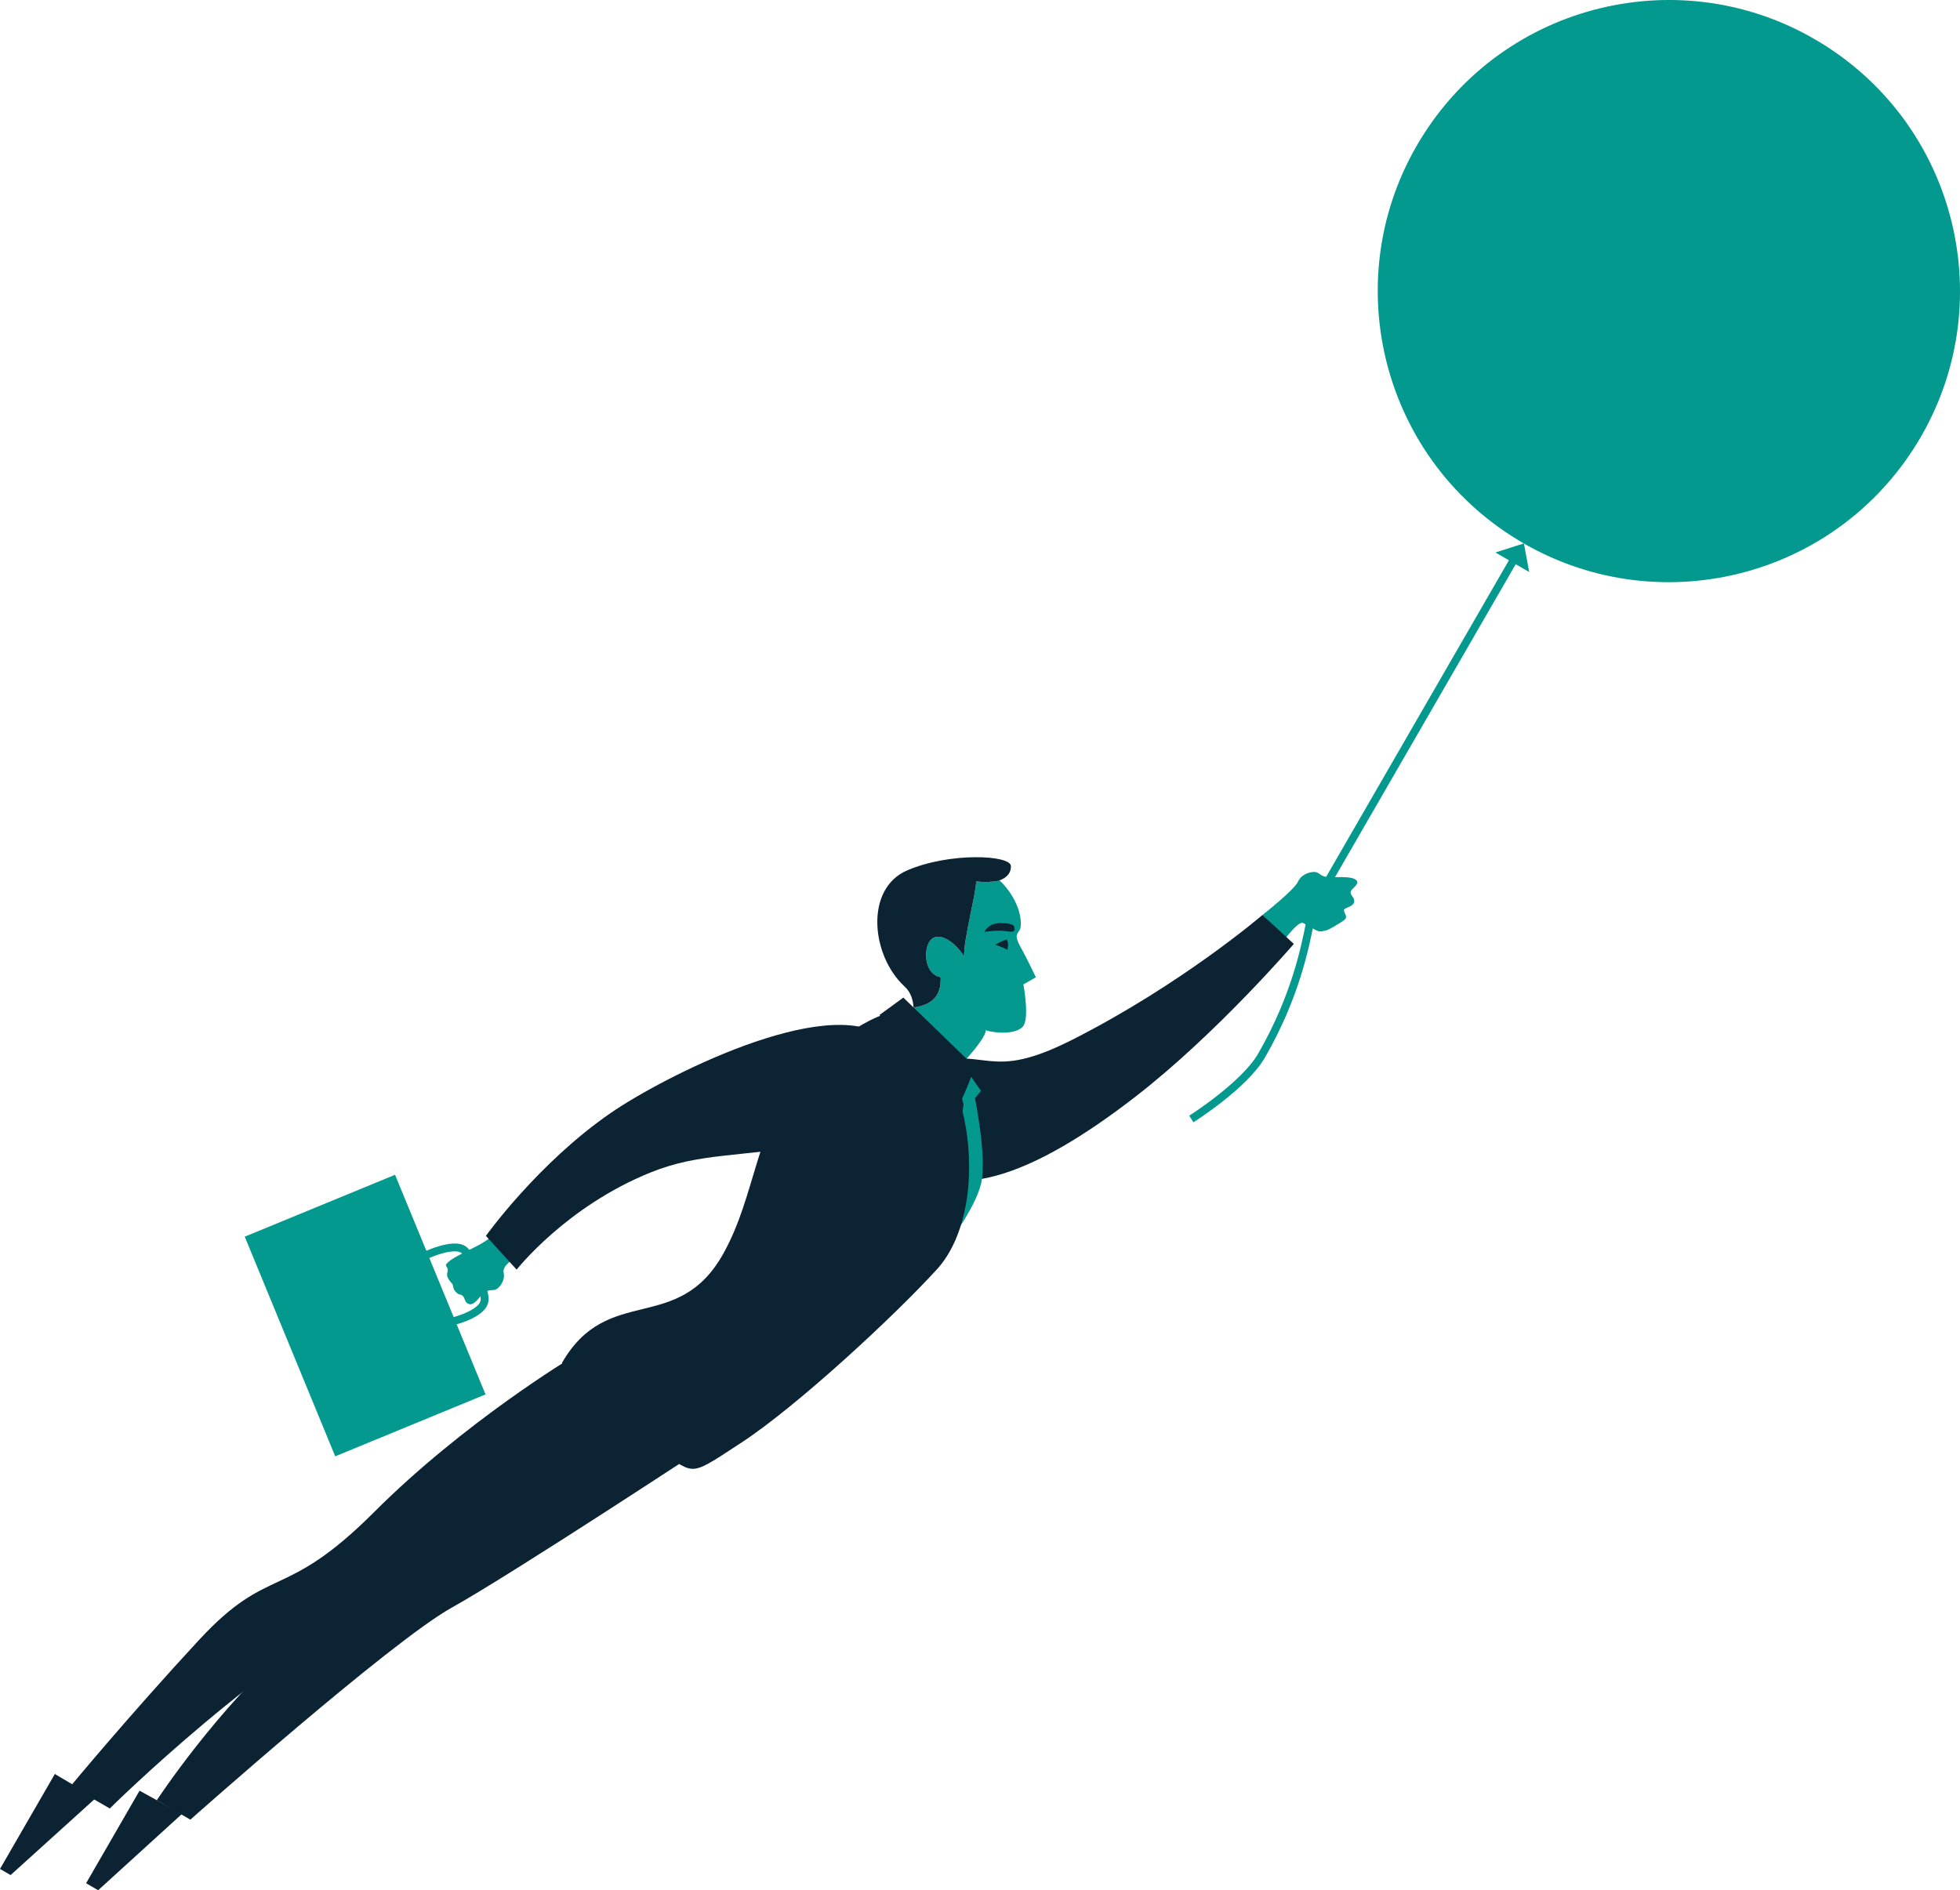 <svg xmlns="http://www.w3.org/2000/svg" xmlns:xlink="http://www.w3.org/1999/xlink" width="213.361" height="205.791" viewBox="985.826 4471.144 213.361 205.791"><defs><clipPath id="clip-ebfe58ad"><rect x="0" y="0" width="271.29" height="114.476" transform="matrix(0.5,-0.866,0.866,0.5,0.249,235.057)"></rect></clipPath><clipPath id="clip-ebfe58ad"><rect x="0" y="0" width="271.29" height="114.476" transform="matrix(0.5,-0.866,0.866,0.5,0.249,235.057)"></rect></clipPath></defs><g transform="matrix(1,0,0,1,975.751,4433.887)"><g clip-path="url(#clip-ebfe58ad)"><path d="M 147.504 136.87 C 147.504 136.87 150.972 134.147 151.377 133.237 C 151.782 132.322 153.046 132.032 153.496 132.265 C 153.75 132.397 153.924 132.642 154.526 132.742 C 155.131 132.84 157.326 132.527 157.767 133.141 C 158.085 133.578 157.074 134.057 157.097 134.378 C 157.134 134.82 157.382 134.81 157.481 135.24 C 157.651 135.973 156.381 136.037 156.373 136.347 C 156.362 136.705 156.902 137.064 156.367 137.451 C 155.852 137.82 154.775 138.462 154.475 138.536 C 153.577 138.753 153.783 138.815 151.936 137.749 C 151.453 137.47 150.003 139.422 150.003 139.422 L 147.504 136.87 Z" fill="#04998e" fill-rule="evenodd"></path><path d="M 110.193 153.091 C 108.141 153.641 103.741 157.868 107.17 162.2 C 112.827 169.341 122.781 165.097 133.706 156.631 C 142.525 149.797 150.918 140.023 150.918 140.023 L 147.503 136.87 C 147.503 136.87 138.78 144.365 126.905 150.402 C 117.469 155.199 117.844 151.041 110.193 153.091" fill="#0b2332" fill-rule="evenodd"></path><path d="M 87.989 194.032 C 87.989 194.032 65.906 208.574 59.238 212.29 C 52.569 216.007 30.798 235.363 30.798 235.363 L 27.142 233.252 C 27.142 233.252 33.825 223.078 41.86 216.245 C 49.898 209.414 48.405 215.175 56.376 205.71 C 65.409 194.99 79.003 188.97 79.003 188.97 L 87.989 194.032 Z" fill="#0b2332" fill-rule="evenodd"></path><path d="M 115.509 154.083 L 116.859 156.018 L 115.141 158.141 L 114.368 155.279 L 115.509 154.083 Z" fill="#04998e" fill-rule="evenodd"></path><path d="M 116.207 156.824 C 116.207 156.824 117.517 163.194 116.89 166.045 C 116.265 168.894 112.856 173.215 112.856 173.215 L 115.004 157.171 L 116.207 156.824 Z" fill="#04998e" fill-rule="evenodd"></path><path d="M 72.469 184.951 C 72.469 184.951 60.666 192.011 50.81 201.87 C 40.955 211.725 39.454 207.467 31.759 215.781 C 24.063 224.097 17.779 231.695 17.779 231.695 L 22.027 234.148 C 22.027 234.148 38.927 217.361 53.885 210.021 C 68.844 202.682 84.858 192.104 84.858 192.104 L 72.469 184.951 Z" fill="#0b2332" fill-rule="evenodd"></path><path d="M 59.046 181.504 C 58.946 181.446 58.87 181.349 58.843 181.228 C 58.792 180.998 58.936 180.77 59.166 180.719 C 59.773 180.585 61.499 180.058 62.177 179.261 C 62.627 178.734 62.39 178.076 61.634 176.249 L 61.444 175.788 C 60.724 174.031 60.508 173.57 59.804 173.502 C 58.511 173.381 56.518 174.349 56.498 174.359 C 56.285 174.463 56.029 174.374 55.928 174.165 C 55.824 173.954 55.911 173.698 56.123 173.595 C 56.213 173.549 58.353 172.51 59.884 172.654 C 61.131 172.773 61.497 173.672 62.233 175.464 L 62.422 175.923 C 63.207 177.821 63.638 178.867 62.826 179.814 C 61.822 180.993 59.452 181.528 59.351 181.552 C 59.243 181.575 59.135 181.555 59.046 181.504" fill="#04998e" fill-rule="evenodd"></path><path d="M 112.469 143.646 C 110.65 143.322 110.555 140.495 111.392 139.582 C 112.229 138.669 113.952 139.672 115.027 141.382 C 114.95 139.578 116.378 134.306 116.333 133.205 C 117.185 133.339 118.128 133.273 118.915 133.13 C 119.906 134.051 121.291 136.031 121.197 138.01 C 121.149 139.056 120.17 138.605 121.266 140.528 C 121.721 141.327 122.842 143.653 122.842 143.653 L 121.479 144.429 C 121.479 144.429 122.185 148.192 121.418 149.026 C 120.652 149.86 118.563 149.796 117.377 149.424 C 117.422 150.525 113.422 154.531 113.422 154.531 C 113.422 154.531 109.063 151.299 106.872 149.289 C 107.709 149.004 108.987 148 109.523 146.945 C 111.579 146.674 112.553 145.626 112.469 143.646" fill="#04998e" fill-rule="evenodd"></path><path d="M 108.813 132.023 C 113.439 130.023 120.069 130.339 120.119 131.541 C 120.17 132.74 118.882 133.097 118.882 133.097 C 118.893 133.106 118.906 133.118 118.917 133.129 C 118.127 133.274 117.185 133.338 116.333 133.206 C 116.378 134.306 114.95 139.579 115.027 141.382 C 113.952 139.672 112.229 138.669 111.393 139.582 C 110.555 140.494 110.651 143.32 112.47 143.647 C 112.553 145.626 111.579 146.675 109.523 146.944 C 109.464 146.082 109.214 145.272 108.552 144.665 C 104.901 141.313 104.189 134.026 108.813 132.023" fill="#0b2332" fill-rule="evenodd"></path><path d="M 108.071 147.495 C 107.149 146.89 101.678 149.19 96.993 154.637 C 92.308 160.083 92.364 167.362 88.828 173.715 C 83.849 182.659 76.267 176.945 71.257 185.623 C 71.732 187.222 76.463 192.119 80.764 194.604 C 86.05 197.657 84.437 198.464 90.74 194.344 C 96.809 190.377 107.353 180.615 112.067 175.45 C 117.853 169.115 116.453 153.011 108.071 147.495" fill="#0b2332" fill-rule="evenodd"></path><path d="M 120.467 138.109 C 120.332 137.732 118.607 137.587 117.955 137.983 C 117.304 138.378 117.252 138.714 117.252 138.714 C 117.252 138.714 118.653 138.457 119.852 138.665 C 120.502 138.778 120.619 138.538 120.467 138.109" fill="#0b2332" fill-rule="evenodd"></path><path d="M 118.429 140.109 C 118.429 140.109 119.309 139.569 119.71 139.554 C 119.912 140.22 119.742 140.328 119.756 140.654 C 119.132 140.35 118.429 140.109 118.429 140.109" fill="#0b2332" fill-rule="evenodd"></path><path d="M 66.116 174.284 C 66.116 174.284 64.704 174.966 64.903 175.846 C 65.104 176.729 64.346 177.622 63.892 177.695 C 63.638 177.736 63.379 177.653 62.888 177.908 C 62.398 178.164 61.782 179.439 61.13 179.233 C 60.662 179.086 60.689 178.614 60.498 178.395 C 60.232 178.093 60.128 178.295 59.826 178.037 C 59.307 177.595 59.47 177.271 59.308 177.04 C 59.121 176.776 58.6 176.35 58.778 175.781 C 58.953 175.235 58.476 175.093 58.653 174.88 C 59.187 174.24 60.349 173.769 62.058 172.877 C 63.396 172.181 63.813 171.615 63.813 171.615 L 66.116 174.284 Z" fill="#04998e" fill-rule="evenodd"></path><path d="M 106.308 150.12 C 109.085 152.118 107.686 160.295 99.115 161.779 C 90.54 163.264 86.294 162.734 80.923 164.892 C 71.708 168.601 66.316 175.484 66.316 175.484 L 62.969 171.808 C 62.969 171.808 68.609 163.909 76.53 158.445 C 82.216 154.52 99.905 145.511 106.308 150.12" fill="#0b2332" fill-rule="evenodd"></path><path d="M 108.41 145.864 L 105.792 147.775 C 105.792 147.775 113.445 152.621 114.373 157.715 C 115.28 156.087 116.188 153.392 116.188 153.392 L 108.41 145.864 Z" fill="#0b2332" fill-rule="evenodd"></path><rect x="0" y="0" width="17.688" height="25.853" transform="matrix(0.925,-0.381,0.381,0.925,36.717,171.894)" fill="#04998e" fill-rule="evenodd"></rect><path d="M 20.492 233.02 L 11.23 241.397 L 10.075 240.73 L 16.044 230.392 L 20.492 233.02 Z" fill="#0b2332" fill-rule="evenodd"></path><path d="M 29.869 234.756 L 20.761 243.047 L 19.447 242.288 L 25.267 232.21 L 29.869 234.756 Z" fill="#0b2332" fill-rule="evenodd"></path><path d="M 218.399 86.088 C 208.934 100.809 189.326 105.067 174.607 95.603 C 159.886 86.137 155.626 66.53 165.092 51.811 C 174.557 37.089 194.163 32.83 208.883 42.295 C 223.602 51.761 227.864 71.367 218.399 86.088" fill="#04998e" fill-rule="evenodd"></path><path d="M 175.965 96.413 L 172.863 97.408 L 176.539 99.53 L 175.965 96.413 Z" fill="#04998e" fill-rule="evenodd"></path><path d="M 139.988 159.441 L 139.533 158.721 C 139.59 158.685 145.225 155.101 147.035 151.965 C 150.688 145.639 151.757 140.17 152.272 137.541 C 152.469 136.529 152.588 135.919 152.767 135.609 L 174.706 97.609 L 175.444 98.035 L 153.505 136.035 C 153.397 136.222 153.263 136.908 153.107 137.704 C 152.585 140.378 151.496 145.942 147.773 152.391 C 145.858 155.709 140.227 159.291 139.988 159.441" fill="#04998e" fill-rule="evenodd"></path></g></g></svg>